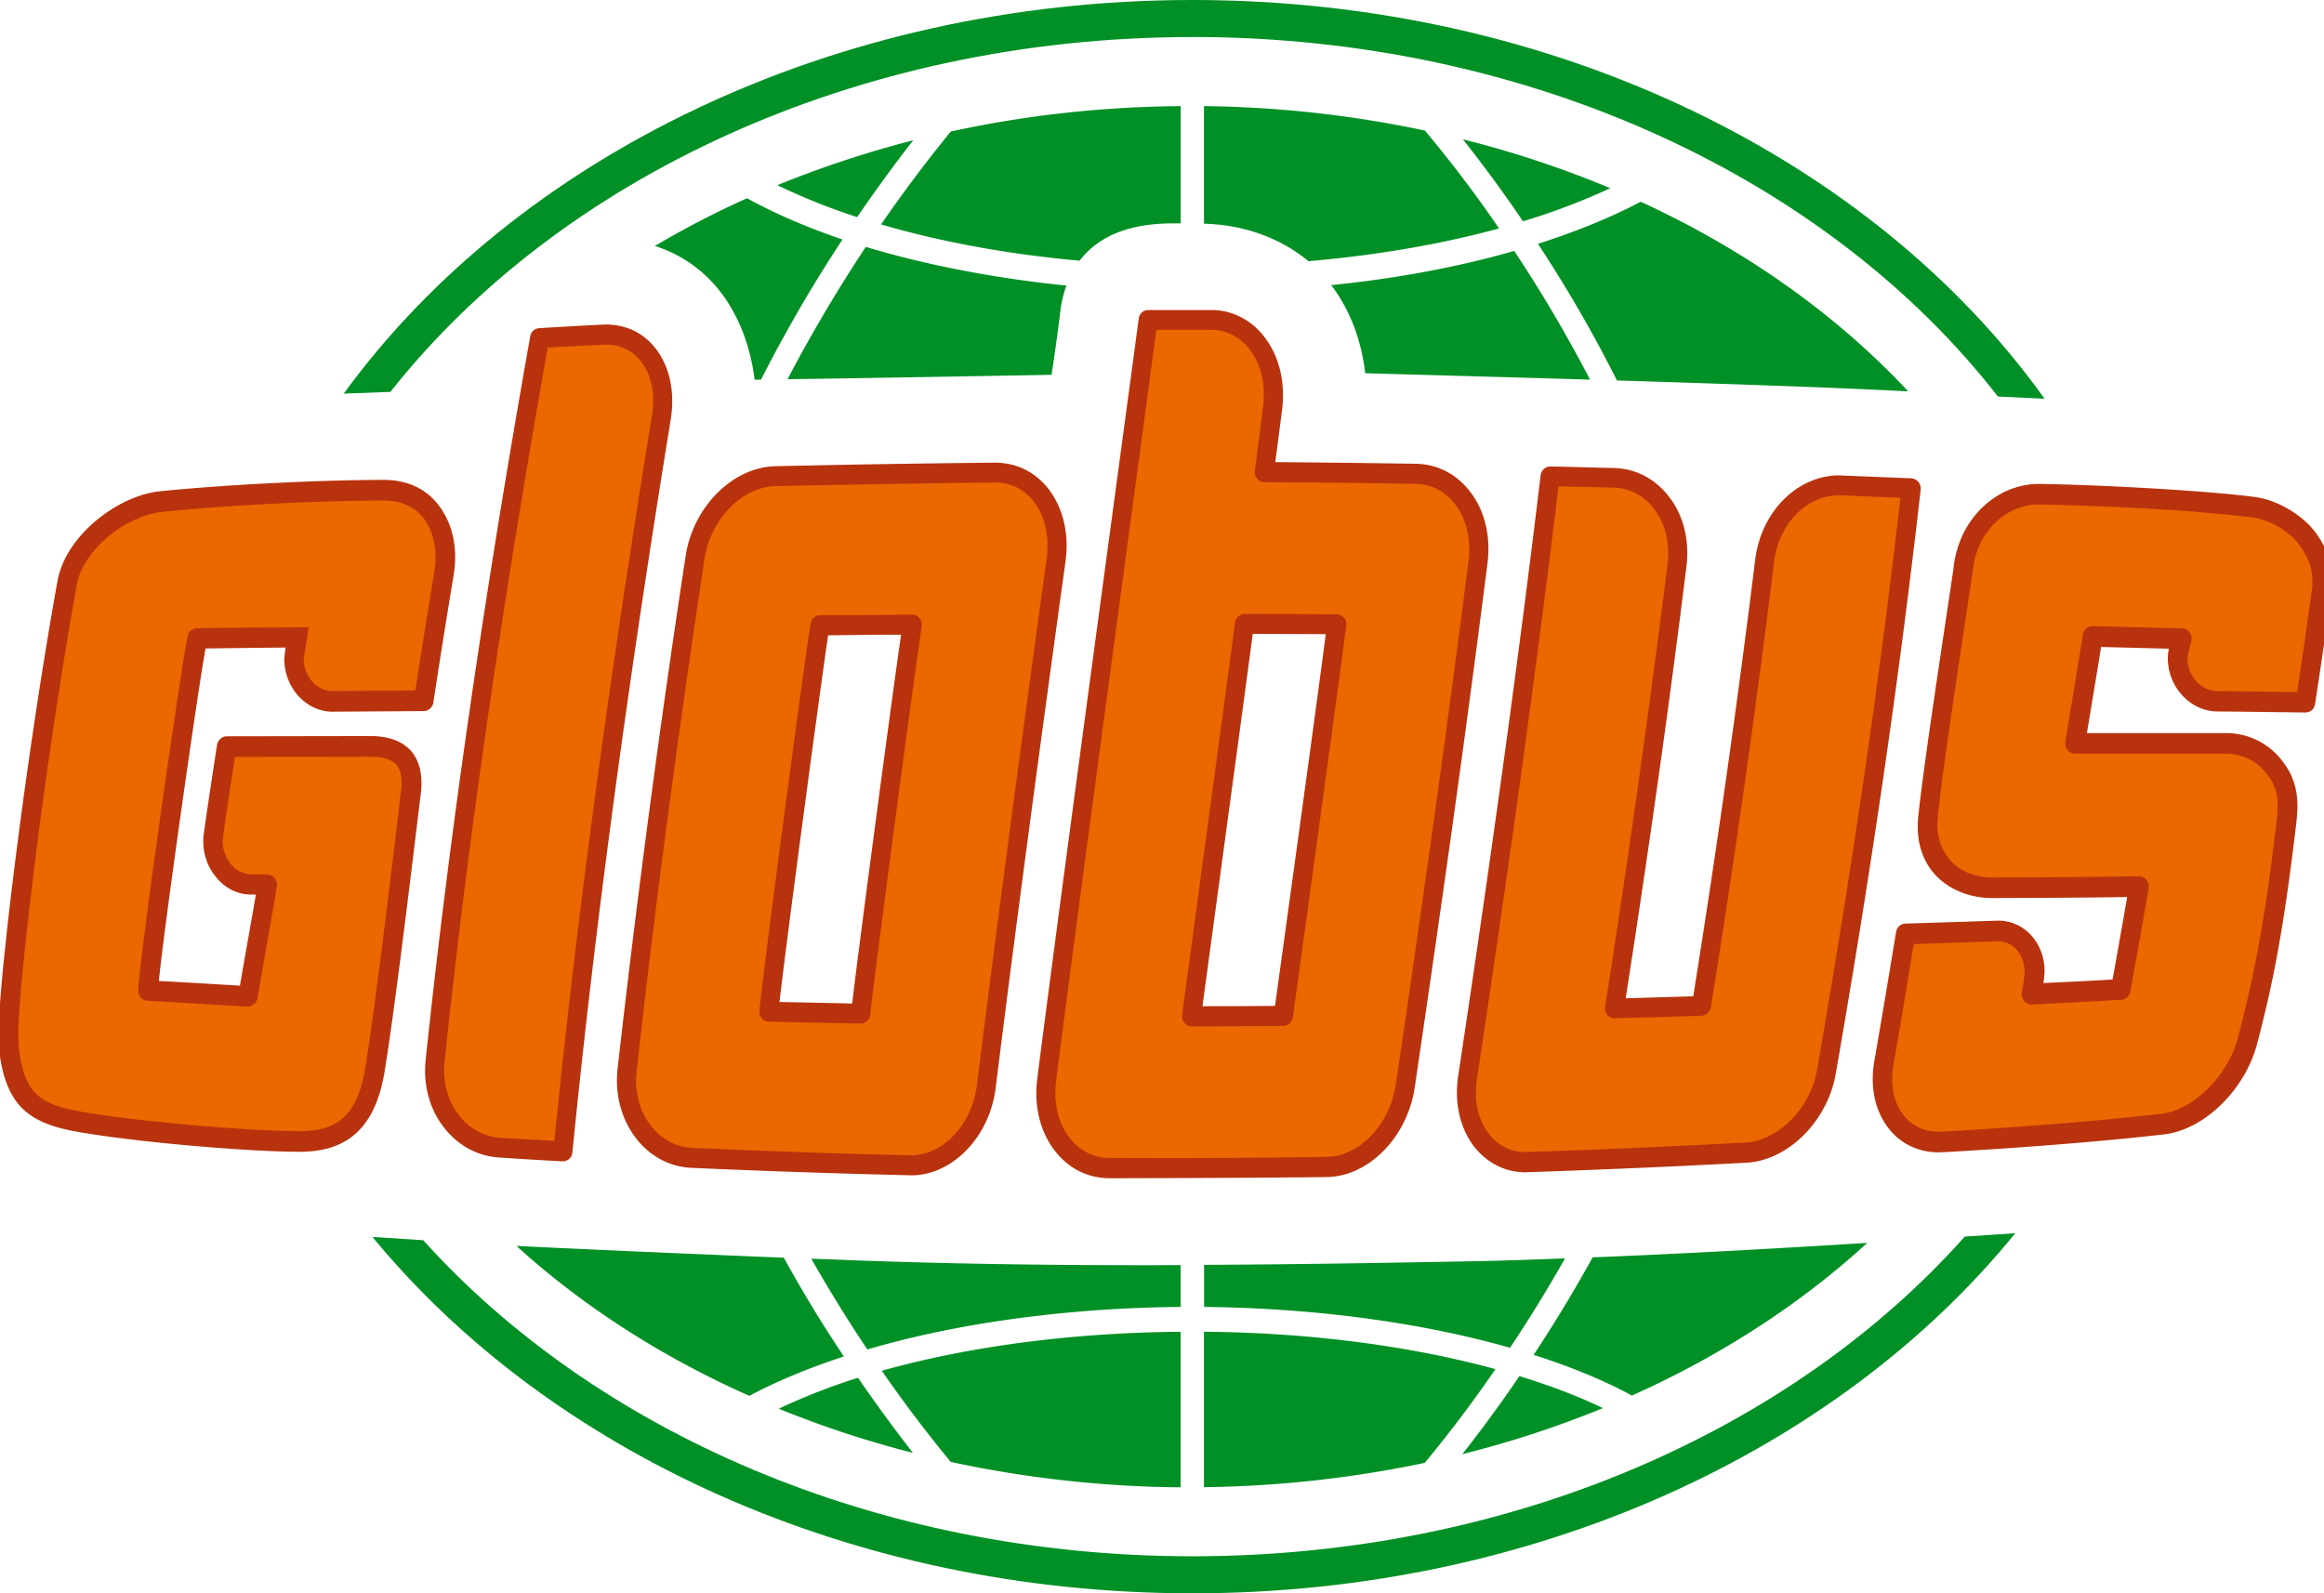 <svg width="105" height="72" fill="none" xmlns="http://www.w3.org/2000/svg"><g clip-path="url(#a)"><path d="M41.258 6.34a47.539 47.539 0 0 0-6.137 2.028 28.54 28.54 0 0 0 3.606 1.444 72.14 72.14 0 0 1 2.531-3.472Zm31.496 2.165a46.557 46.557 0 0 0-6.66-2.21 61 61 0 0 1 2.715 3.706 29.72 29.72 0 0 0 3.943-1.496h.002Zm-5.025 1.818a55.958 55.958 0 0 0-3.353-4.424 50.94 50.94 0 0 0-9.98-1.104v5.314c1.808.047 3.455.644 4.719 1.694 3.085-.265 6.005-.769 8.614-1.48Zm-27.925-.182c2.683.785 5.73 1.348 8.974 1.64 1.28-1.688 3.528-1.688 4.419-1.688h.147V4.796c-3.594.027-7.07.425-10.386 1.147a64.537 64.537 0 0 0-3.152 4.201l-.002-.002Zm7.707 6.797c.121-.792.275-1.879.38-2.75a5.51 5.51 0 0 1 .29-1.284c-3.268-.329-6.342-.93-9.063-1.746a67.961 67.961 0 0 0-3.536 5.978c3.52-.047 9.483-.155 11.93-.198Zm23.196 39.928c-1.724.07-3.395.122-4.961.145-3.4.063-7.301.128-11.345.148v1.901c5.045.054 9.839.711 13.824 1.847a64.03 64.03 0 0 0 2.483-4.04ZM60.143 12.882c.833 1.094 1.356 2.444 1.539 3.983.896.027 2.236.063 3.695.105 1.866.054 4.106.113 6.463.187a63.136 63.136 0 0 0-3.427-5.818c-2.509.722-5.308 1.248-8.273 1.546l.003-.003Zm12.912 4.311c4.804.149 9.902.32 13.159.493-3.226-3.456-7.334-6.383-12.084-8.57-1.372.722-2.927 1.354-4.645 1.901a61.002 61.002 0 0 1 3.57 6.176Zm-6.985 48.52a46.62 46.62 0 0 0 6.353-2.08c-1.128-.543-2.4-1.025-3.775-1.445a63.347 63.347 0 0 1-2.578 3.525ZM34.094 17.161c.094 0 .194-.005.29-.005a64.734 64.734 0 0 1 3.68-6.333c-1.598-.543-3.048-1.168-4.312-1.864a41.553 41.553 0 0 0-4.164 2.156 6.011 6.011 0 0 1 2.477 1.519c1.102 1.12 1.808 2.729 2.031 4.529l-.002-.002ZM69.29 61.227c1.656.527 3.152 1.14 4.444 1.838 4.039-1.811 7.633-4.151 10.63-6.898-3.982.245-8.316.492-12.406.652a64.246 64.246 0 0 1-2.668 4.408Zm-30.774-4.275c-.632-.027-1.249-.054-1.86-.07a66.528 66.528 0 0 0 2.53 4.1c4.07-1.195 8.995-1.874 14.155-1.922v-1.89c-.58.005-1.166.005-1.745.005-4.798 0-9.072-.075-13.08-.223Zm15.88 3.229v7.024a51.408 51.408 0 0 0 9.975-1.098 57.781 57.781 0 0 0 3.194-4.236c-3.818-1.042-8.366-1.65-13.17-1.69Zm-18.985-3.346c-5.804-.234-10.37-.446-12.077-.531 2.973 2.702 6.532 5.002 10.522 6.775 1.244-.664 2.683-1.258 4.271-1.78a59.34 59.34 0 0 1-2.714-4.466l-.002.002Zm-.226 6.824a45.823 45.823 0 0 0 6.063 1.996 68.682 68.682 0 0 1-2.482-3.393 27.777 27.777 0 0 0-3.579 1.397h-.002Zm7.77 2.405a51.19 51.19 0 0 0 10.386 1.148v-7.029c-4.924.038-9.606.668-13.502 1.762a61.747 61.747 0 0 0 3.116 4.12Z" fill="#009025"/><path d="M53.874 1.672c15.348 0 28.821 6.498 36.392 16.247.729.038 1.435.07 2.11.101C84.678 7.252 70.306 0 53.873 0 37.556 0 23.265 7.157 15.53 17.788c.76-.031 1.47-.053 2.109-.078C25.238 8.084 38.633 1.674 53.874 1.674v-.002Zm0 68.656c-14.294 0-26.96-5.638-34.753-14.283-.786-.054-1.55-.101-2.294-.148 7.977 9.7 21.598 16.105 37.047 16.105 15.53 0 29.223-6.482 37.179-16.274-.728.047-1.492.106-2.283.153C81 64.615 68.257 70.328 53.874 70.328Z" fill="#009025"/><path d="M29.693 15.845c-.581-.808-1.446-1.222-2.473-1.175-.954.047-1.908.101-2.862.16a.436.436 0 0 0-.4.36c-2.11 11.857-3.653 22.55-4.723 32.67-.127 1.147.163 2.23.802 3.064.632.828 1.524 1.323 2.505 1.382.96.07 1.914.121 2.872.175h.02a.434.434 0 0 0 .427-.398c1.008-10.132 2.467-20.974 4.444-33.133.19-1.195-.027-2.291-.612-3.105Zm74.905 8.196c-.527-.718-1.644-1.428-2.663-1.573-1.749-.25-6.568-.55-9.805-.6-1.946 0-3.602 1.588-3.858 3.717-.059.546-1.307 8.48-1.602 11.292-.26 2.453 1.492 3.702 3.342 3.706 0 0 4.385-.011 6.094-.047a482.77 482.77 0 0 1-.659 3.728c-1.043.063-2.086.113-3.125.16 0 0 .053-.351.053-.535 0-1.285-.918-2.284-2.093-2.284l-4.202.133a.445.445 0 0 0-.416.393 673.333 673.333 0 0 1-.976 5.798c-.205 1.152.011 2.215.59 2.995.543.743 1.372 1.152 2.33 1.152.063 0 5.54-.281 10.158-.812 1.814-.203 3.668-2.007 4.214-4.1.701-2.67 1.206-5.161 1.771-9.998.152-1.25-.047-2.055-.701-2.862a3.174 3.174 0 0 0-2.505-1.175h-6.257c.078-.477.558-3.334.639-3.892l3.067.078s-.063.218-.047.547c.058 1.249 1.055 2.277 2.219 2.288 1.322.011 2.647.032 3.99.047.252-.004.406-.164.442-.393.252-1.636.5-3.335.737-5.056.152-1.19-.243-2.05-.737-2.713v.006Zm-17.926-2.265a.453.453 0 0 0-.31-.16l-3.264-.133c-1.893 0-3.528 1.636-3.796 3.802a562.271 562.271 0 0 1-2.8 19.738l-3.051.09c1.074-6.92 1.977-13.302 2.741-19.492.148-1.175-.116-2.284-.744-3.123-.628-.84-1.512-1.317-2.509-1.348-.965-.02-1.934-.054-2.888-.07a.442.442 0 0 0-.443.394c-.97 8.07-2.151 16.693-3.726 27.149-.174 1.156.053 2.245.639 3.084.59.813 1.445 1.27 2.408 1.27l.112-.005c3.29-.113 6.606-.255 9.874-.43 1.881-.106 3.66-1.886 4.028-4.03 1.64-9.414 2.889-18.038 3.834-26.379a.484.484 0 0 0-.1-.355l-.005-.002ZM15.035 32.16l4.113-.026a.457.457 0 0 0 .433-.394c.29-1.922.601-3.85.919-5.778.19-1.19-.047-2.293-.66-3.096-.562-.777-1.438-1.18-2.504-1.18-2.509 0-6.785.18-10.122.516-1.872.196-4.245 1.976-4.618 4.061-1.365 7.567-2.663 17.962-2.663 20.5 0 .61.09 2.144.891 3.123.664.817 1.74 1.093 2.695 1.264 2.788.489 7.808.898 9.959.898h.17c2.124-.031 3.31-1.163 3.722-3.584.531-3.186 1.543-11.85 1.635-12.542.112-.832-.031-1.487-.4-1.948-.4-.468-1.016-.711-1.86-.711l-6.502.011c-.21 0-.4.165-.438.394 0 0-.422 2.734-.6 4.014-.09.695.104 1.417.553 1.949.385.488.927.765 1.486.791l.317.005c-.073.446-.543 3.065-.721 4.115-.733-.042-3.226-.196-3.664-.211.263-2.597 1.724-12.861 2.109-15.026.67-.011 3.125-.038 3.617-.043a7.718 7.718 0 0 0-.058.558c.026 1.29 1 2.343 2.198 2.343l-.007-.003Zm23.466 13.19c-1.096-.027-2.193-.047-3.283-.07.321-2.819 1.845-14.208 2.198-16.571 1.097-.011 2.198-.027 3.295-.027-.427 2.936-1.92 14.177-2.21 16.668Zm8.952-23.146c-.6-.832-1.476-1.296-2.5-1.296-3.295.032-6.641.086-9.932.16-1.93.054-3.706 1.838-4.044 4.061A608.248 608.248 0 0 0 27.9 48.32c-.116 1.116.158 2.203.786 3.053.639.86 1.544 1.355 2.547 1.402 3.338.148 6.653.26 9.863.335l.07.005c1.86 0 3.543-1.73 3.818-3.945 1.012-8.129 2.113-16.238 3.152-23.771.174-1.206-.074-2.335-.68-3.19l-.002-.003Zm19.02.086c-.62-.85-1.507-1.317-2.508-1.332-2.12-.032-4.229-.059-6.347-.075.085-.625.306-2.35.306-2.35.152-1.195-.1-2.332-.712-3.191-.601-.85-1.493-1.328-2.482-1.332h-2.858a.43.43 0 0 0-.422.382c-.5 3.744-3.606 26.622-4.587 34.364-.147 1.157.101 2.273.702 3.123.621.876 1.524 1.355 2.536 1.366.806 0 7.417-.016 9.854-.054 1.892-.031 3.637-1.811 3.965-4.061 1.35-9.128 2.393-16.641 3.284-23.661.152-1.183-.093-2.31-.728-3.175l-.002-.004Zm-8.866 23.166c-1.09.011-2.183.015-3.28.015 0 0 2.051-15.106 2.273-16.825 1.07.005 3.3.011 3.3.011-.376 2.916-1.962 14.411-2.295 16.801l.002-.002Z" fill="#B8320E"/><path d="M29.454 18.797c-1.957 12.021-3.4 22.736-4.408 32.76-.822-.048-1.64-.09-2.45-.138-.738-.054-1.404-.418-1.882-1.05-.5-.648-.722-1.499-.628-2.401 1.055-10.004 2.583-20.565 4.66-32.263.834-.047 2.637-.133 2.637-.133.67 0 1.233.282 1.624.824.442.605.6 1.456.449 2.4h-.002Zm75.001 7.836a528.331 528.331 0 0 1-.664 4.642 1116.06 1116.06 0 0 0-3.621-.043c-.701-.011-1.298-.643-1.334-1.401-.01-.27.17-.84.17-.84a.47.47 0 0 0-.074-.398.413.413 0 0 0-.348-.196l-4.033-.101c-.237-.011-.422.171-.449.403-.062.456-.706 4.29-.786 4.821a.472.472 0 0 0 .105.378.42.42 0 0 0 .333.16h6.785c.732 0 1.38.302 1.825.85.433.527.639 1.024.5 2.145-.558 4.779-1.065 7.232-1.756 9.86-.438 1.694-2.024 3.255-3.447 3.42-4.597.526-9.917.807-9.917.807-.744.038-1.365-.234-1.771-.785-.427-.57-.581-1.37-.423-2.252.318-1.827.617-3.627.912-5.439 1.255-.042 2.515-.085 3.807-.132.674 0 1.197.605 1.202 1.366 0 .296-.128.96-.128.96a.537.537 0 0 0 .116.387c.085.095.222.16.353.149 1.339-.07 2.672-.137 4.024-.212a.454.454 0 0 0 .411-.378 288.9 288.9 0 0 0 .827-4.666.466.466 0 0 0-.105-.383.44.44 0 0 0-.353-.16c-1.191.039-6.618.059-6.618.059-1.519 0-2.614-1.089-2.45-2.718.279-2.772 1.534-10.678 1.597-11.245.194-1.647 1.47-2.894 2.974-2.894 4.38.085 7.908.36 9.695.594.729.095 1.636.637 2.04 1.195.469.62.706 1.242.601 2.05v-.003ZM82.097 48.34c-.295 1.737-1.75 3.206-3.233 3.292-3.257.175-6.568.32-9.855.425l-.084.005c-.706 0-1.298-.32-1.718-.903-.45-.632-.617-1.487-.474-2.4 1.544-10.285 2.721-18.817 3.68-26.778.833.016 1.66.038 2.5.054a2.362 2.362 0 0 1 1.85 1.004c.484.648.69 1.518.58 2.452a662.484 662.484 0 0 1-2.822 20.003.435.435 0 0 0 .427.52c1.318-.032 2.632-.07 3.932-.113a.455.455 0 0 0 .416-.383 542.866 542.866 0 0 0 2.857-20.128c.21-1.721 1.481-3.01 2.942-3.01l2.768.116c-.934 8.172-2.165 16.63-3.766 25.844ZM8.898 28.391a.44.44 0 0 0-.415.35C8.23 29.804 6.32 43.11 6.246 44.74c-.01.254.175.477.416.484.563.031 3.68.218 4.508.26a.462.462 0 0 0 .465-.377c.216-1.29.78-4.435.869-5.056a.424.424 0 0 0-.094-.36.407.407 0 0 0-.322-.164l-.826-.02a1.182 1.182 0 0 1-.838-.468 1.601 1.601 0 0 1-.348-1.222c.174-1.249.348-2.385.538-3.611l6.137-.012c.565 0 .965.133 1.175.383.201.254.268.659.185 1.221-.085.712-1.092 9.352-1.617 12.51-.333 1.976-1.16 2.793-2.862 2.808h-.152c-2.113 0-7.064-.402-9.805-.875-.849-.148-1.687-.367-2.178-.956-.496-.6-.67-1.694-.67-2.522 0-2.261 1.186-12.26 2.64-20.327.306-1.671 2.315-3.143 3.838-3.303 3.3-.34 7.545-.515 10.033-.515.543 0 1.303.137 1.819.823.442.601.616 1.44.469 2.374-.295 1.8-.585 3.6-.86 5.389l-3.738.027c-.701 0-1.287-.643-1.307-1.422.012-.128.226-1.46.226-1.46s-4.276.015-5.044.043h-.005Zm32.313-.61c-1.392.011-2.783.016-4.17.02a.442.442 0 0 0-.416.367c-.21 1.183-2.156 15.748-2.315 17.511a.488.488 0 0 0 .105.336.412.412 0 0 0 .31.153c1.381.031 2.764.063 4.156.085h.005c.22 0 .41-.18.433-.41.105-1.163 2.04-15.754 2.326-17.543a.424.424 0 0 0-.1-.36c-.086-.105-.206-.175-.334-.16Zm6.075-2.511c-1.04 7.54-2.136 15.637-3.148 23.778-.226 1.768-1.528 3.159-2.97 3.159h-.057c-3.195-.07-6.51-.187-9.843-.336-.744-.031-1.419-.402-1.9-1.057-.489-.66-.705-1.508-.605-2.39.802-7.254 1.808-14.813 3.063-23.145.28-1.827 1.687-3.265 3.21-3.314 3.296-.064 6.638-.129 9.949-.16.712 0 1.345.335 1.782.94.465.664.655 1.555.516 2.522l.003.003Zm19.063.079c-.892 7.008-1.935 14.521-3.28 23.638-.268 1.827-1.64 3.271-3.132 3.292-3.206.047-6.543.07-9.828.047-.737-.005-1.391-.355-1.85-.992-.473-.664-.663-1.54-.542-2.507.98-7.692 4.048-30.318 4.528-33.923h2.478c.717.005 1.356.344 1.798.972.48.664.67 1.566.543 2.534l-.368 2.866c-.016.122.02.25.105.355a.4.4 0 0 0 .321.16c2.277.011 4.555.032 6.832.075.728.004 1.372.355 1.83.976.484.668.685 1.555.565 2.507Zm-5.952 2.41s-2.973-.017-4.17-.017a.448.448 0 0 0-.427.394c-.1.801-2.393 17.735-2.393 17.735a.453.453 0 0 0 .105.35c.078.102.201.16.326.16 1.376 0 2.764-.01 4.144-.02a.456.456 0 0 0 .427-.378c.152-1.046 2.198-15.966 2.415-17.707.011-.133-.016-.27-.105-.356a.416.416 0 0 0-.322-.16v-.002Z" fill="#EB6700"/></g><defs><clipPath id="a"><path fill="#fff" d="M0 0h105v72H0z"/></clipPath></defs></svg>